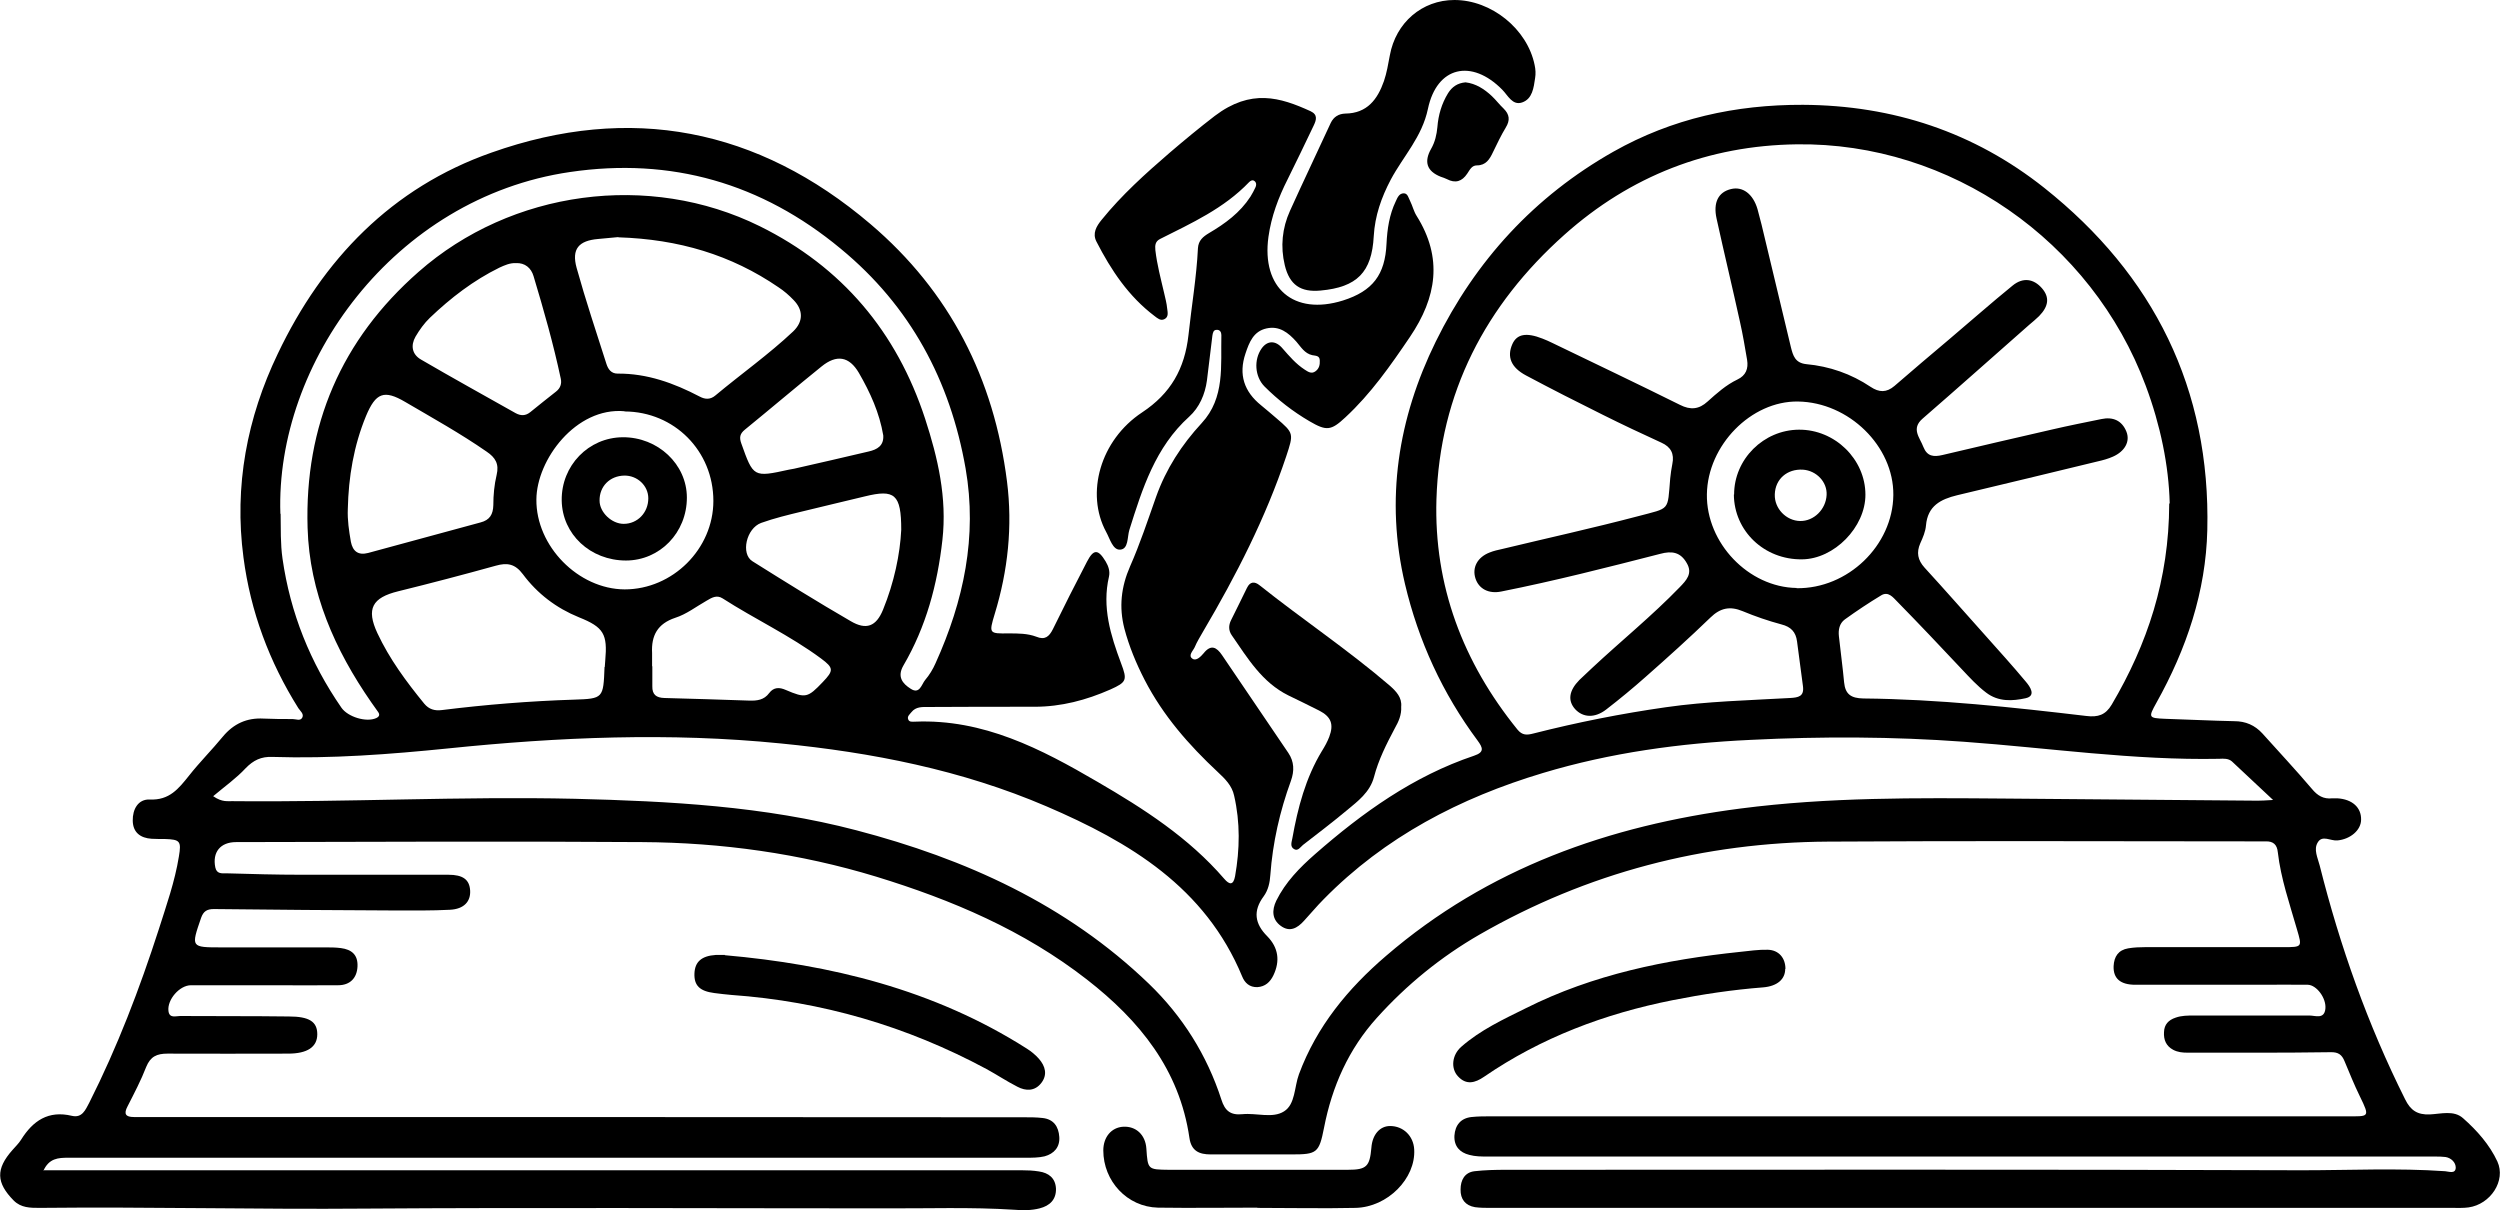 <?xml version="1.0" encoding="UTF-8"?>
<svg id="Layer_2" data-name="Layer 2" xmlns="http://www.w3.org/2000/svg" viewBox="0 0 105.66 51.14">
  <defs>
    <style>
      .cls-1 {
        stroke-width: 0px;
      }
    </style>
  </defs>
  <g id="Layer_2-2" data-name="Layer 2">
    <g>
      <path class="cls-1" d="M1.86,49.46c3.62,0,7.19,0,10.76,0,10.19,0,20.37,0,30.56,0,.24,0,.49.01.73.05.41.06.7.28.72.73.01.46-.26.72-.69.83-.35.09-.71.09-1.06.06-1.85-.12-3.7-.05-5.55-.06-7.29,0-14.58-.04-21.87.01-4.6.04-9.19-.08-13.79-.03-.39,0-.78,0-1.09-.31-.74-.75-.77-1.33-.05-2.14.12-.14.26-.27.36-.43.5-.8,1.15-1.25,2.15-1.01.43.1.57-.25.73-.55,1.19-2.36,2.13-4.82,2.94-7.33.32-1.01.68-2.02.85-3.08.11-.65.05-.72-.59-.74-.19,0-.37,0-.56-.01-.47-.03-.79-.26-.8-.76-.01-.49.23-.92.72-.9.83.04,1.22-.46,1.66-1.01.45-.57.97-1.09,1.43-1.65.45-.54,1.01-.8,1.72-.76.41.02.82.02,1.23.02.14,0,.33.1.41-.07.07-.15-.09-.27-.17-.39-1.23-1.96-2.02-4.08-2.32-6.37-.4-3.02.15-5.9,1.45-8.61,1.9-3.99,4.82-7.02,9.03-8.5,5.87-2.08,11.26-1.03,16.02,3.02,3.36,2.86,5.22,6.53,5.77,10.88.24,1.89.04,3.77-.52,5.6-.25.83-.24.83.6.82.39,0,.79,0,1.16.14.36.15.54,0,.7-.32.47-.96.95-1.91,1.44-2.85.28-.54.47-.54.79-.01.12.2.19.42.14.64-.3,1.29.07,2.48.51,3.66.27.71.24.8-.45,1.11-1.02.45-2.08.73-3.2.73-1.5,0-2.99,0-4.49.01-.26,0-.53-.02-.72.22-.07.09-.18.17-.14.29.04.14.18.11.29.11,2.89-.12,5.33,1.15,7.71,2.54,1.96,1.14,3.86,2.36,5.36,4.1.23.27.39.27.46-.11.2-1.13.22-2.27-.04-3.4-.09-.43-.39-.72-.69-1-1.22-1.14-2.31-2.38-3.09-3.89-.36-.7-.66-1.42-.86-2.18-.23-.9-.14-1.75.24-2.62.42-.95.75-1.95,1.1-2.94.42-1.18,1.08-2.2,1.93-3.12.99-1.07.8-2.43.83-3.72,0-.12-.06-.23-.2-.22-.14,0-.16.13-.18.25-.08.63-.15,1.26-.23,1.89-.08.59-.32,1.14-.75,1.53-1.43,1.29-1.98,3.04-2.53,4.79-.09.3-.03.81-.39.83-.31.02-.43-.46-.59-.75-.88-1.63-.25-3.88,1.52-5.05,1.21-.8,1.8-1.84,1.96-3.27.13-1.22.34-2.44.4-3.67.02-.33.22-.49.47-.64.68-.4,1.31-.86,1.75-1.54.08-.13.15-.26.21-.39.04-.08.05-.19-.03-.26-.09-.08-.18-.02-.24.04-1.06,1.11-2.43,1.73-3.76,2.4-.2.1-.22.26-.2.47.07.61.23,1.21.37,1.81.05.22.11.44.13.66.02.16.07.36-.12.45-.16.08-.29-.04-.41-.13-1.1-.83-1.84-1.94-2.46-3.15-.18-.35,0-.65.22-.92.85-1.05,1.85-1.95,2.87-2.83.62-.53,1.26-1.06,1.91-1.56,1.53-1.16,2.76-.79,4.05-.2.32.15.24.38.13.61-.36.76-.73,1.52-1.1,2.27-.39.77-.69,1.57-.81,2.43-.3,2.17,1.07,3.34,3.15,2.69,1.26-.4,1.78-1.09,1.84-2.4.03-.62.12-1.23.39-1.79.07-.15.14-.34.34-.34.17,0,.2.2.27.33.1.2.15.43.27.62,1.12,1.78.85,3.45-.28,5.12-.82,1.21-1.65,2.4-2.73,3.4-.61.57-.8.58-1.52.16-.7-.41-1.33-.9-1.9-1.47-.41-.42-.45-1.13-.12-1.6.24-.34.59-.36.89,0,.28.32.56.65.93.89.14.09.29.2.46.07.15-.11.19-.27.18-.45,0-.22-.18-.2-.32-.23-.32-.07-.48-.35-.67-.57-.34-.38-.72-.68-1.26-.56-.55.12-.73.58-.89,1.06-.3.89-.06,1.61.66,2.19.22.18.43.36.64.54.75.64.74.65.42,1.62-.87,2.6-2.11,5.02-3.5,7.38-.13.23-.27.45-.37.69-.07.15-.29.35-.09.48.16.11.35-.09.47-.23.31-.39.55-.26.78.08.93,1.38,1.87,2.75,2.8,4.13.25.37.26.76.11,1.18-.47,1.29-.77,2.61-.87,3.98-.02.32-.09.64-.28.9-.46.62-.38,1.16.15,1.69.47.48.55,1.04.26,1.65-.14.29-.35.48-.68.5-.33.01-.53-.18-.64-.45-1.56-3.77-4.75-5.68-8.27-7.19-3.59-1.54-7.38-2.28-11.24-2.66-4.69-.47-9.37-.27-14.04.21-2.47.25-4.95.44-7.44.36-.47-.02-.8.14-1.13.48-.39.42-.87.76-1.37,1.18.39.27.62.2.83.21,4.82.05,9.64-.21,14.46-.1,4,.1,8,.31,11.89,1.33,4.62,1.21,8.88,3.13,12.37,6.49,1.42,1.37,2.45,3.01,3.06,4.89.15.48.39.67.89.62.59-.06,1.28.19,1.76-.12.48-.3.43-1.03.63-1.57.75-2.02,2.07-3.62,3.68-5,4.31-3.71,9.43-5.51,14.99-6.23,3.7-.48,7.42-.45,11.14-.42,3.57.03,7.14.06,10.71.09.16,0,.33-.01.65-.03-.64-.6-1.19-1.12-1.74-1.63-.15-.13-.35-.12-.54-.11-3.62.07-7.19-.46-10.78-.72-3-.22-6.01-.23-9.02-.08-2.98.14-5.92.54-8.78,1.4-3.5,1.05-6.68,2.7-9.27,5.34-.29.29-.55.61-.83.91-.28.31-.6.49-.98.21-.37-.27-.38-.66-.19-1.06.39-.79.99-1.4,1.64-1.97,2.01-1.76,4.16-3.3,6.72-4.16.45-.15.37-.34.15-.64-1.48-1.99-2.5-4.21-3.07-6.62-.84-3.57-.29-7,1.3-10.24,1.68-3.42,4.17-6.14,7.51-8.03,2.48-1.4,5.16-1.99,8.01-1.98,3.81.02,7.24,1.16,10.2,3.51,4.63,3.68,7.03,8.5,6.89,14.46-.06,2.6-.88,5.03-2.15,7.3-.35.63-.34.65.38.68.97.03,1.94.08,2.91.1.48,0,.87.17,1.19.52.7.78,1.41,1.54,2.09,2.34.24.29.49.44.86.4.07,0,.15,0,.22,0,.63.04,1.01.39,1,.9,0,.45-.46.83-1,.88-.28.03-.64-.24-.83.08-.19.3,0,.66.08.98.86,3.42,2.03,6.72,3.61,9.88.23.47.52.66,1.04.64.47-.02,1.02-.19,1.41.16.59.52,1.12,1.12,1.45,1.83.37.81-.29,1.81-1.22,1.94-.22.03-.45.02-.67.02-13.55,0-27.1,0-40.65,0-.22,0-.45,0-.67-.03-.41-.07-.62-.34-.61-.75,0-.39.17-.72.59-.77.44-.05.89-.06,1.34-.06,11.21,0,22.43-.02,33.64.02,2.01,0,4.03-.1,6.04.04.15.01.44.13.45-.15,0-.22-.19-.41-.43-.45-.15-.02-.3-.02-.45-.02-13.34,0-26.69,0-40.03,0-.26,0-.53,0-.78-.07-.4-.1-.65-.36-.63-.81.03-.45.27-.74.72-.79.28-.03.56-.03.84-.03,12.05,0,24.11,0,36.16,0,.93,0,.99.06.55-.84-.24-.49-.44-.99-.65-1.49-.11-.27-.26-.39-.59-.38-2.02.03-4.04.02-6.05.02-.21,0-.41-.02-.6-.12-.3-.16-.41-.42-.39-.75.01-.32.19-.51.49-.61.25-.09.51-.09.78-.09,1.63,0,3.25,0,4.88,0,.24,0,.62.17.67-.28.05-.45-.37-1.01-.74-1.02-.67-.01-1.35,0-2.02,0-1.76,0-3.51,0-5.27,0-.64,0-.94-.27-.92-.79.02-.4.2-.68.62-.75.24-.04.48-.05.72-.05,1.94,0,3.89,0,5.83,0,.81,0,.8,0,.58-.75-.31-1.08-.68-2.14-.81-3.26-.03-.32-.19-.47-.51-.46-.09,0-.19,0-.28,0-6.07,0-12.15-.03-18.22.01-5.24.03-10.17,1.31-14.73,3.93-1.63.94-3.08,2.12-4.34,3.52-1.19,1.32-1.89,2.89-2.23,4.64-.21,1.07-.3,1.13-1.37,1.13-1.14,0-2.28,0-3.42,0-.48,0-.82-.14-.9-.7-.42-2.89-2.11-4.96-4.33-6.69-2.67-2.08-5.71-3.37-8.91-4.35-3.22-.98-6.53-1.44-9.89-1.46-5.72-.04-11.44-.01-17.16,0-.67,0-1.01.43-.88,1.07.06.29.29.25.49.25,1.05.03,2.09.06,3.14.06,2.07,0,4.15,0,6.22,0,.61,0,.89.2.92.66.03.47-.26.79-.85.82-.76.04-1.53.03-2.3.03-2.56-.01-5.12-.03-7.68-.06-.29,0-.44.09-.54.37-.43,1.25-.44,1.25.87,1.25,1.46,0,2.92,0,4.37,0,.22,0,.45,0,.67.03.45.06.72.28.7.77-.02.49-.31.8-.82.8-.93.01-1.87,0-2.8,0-1.14,0-2.28,0-3.42,0-.48,0-1.01.61-.95,1.09.04.32.31.21.49.21,1.53.01,3.06,0,4.6.02.86,0,1.2.22,1.2.75,0,.54-.42.82-1.23.82-1.7,0-3.4.01-5.1,0-.45,0-.72.12-.9.56-.22.57-.51,1.12-.79,1.67-.17.32-.08.45.27.45.24,0,.49,0,.73,0,12.3,0,24.59,0,36.89.01.26,0,.52,0,.78.03.47.05.68.36.71.8.03.43-.22.71-.62.82-.25.06-.52.06-.78.06-13.49,0-26.99,0-40.48,0-.43,0-.82.02-1.06.56ZM91.7,21.26c-.04-1.58-.39-3.29-1.01-4.95-2.28-6.13-8.26-10.3-14.76-10.21-3.72.05-7.02,1.33-9.81,3.82-3.34,2.98-5.27,6.69-5.41,11.18-.11,3.65,1.12,6.89,3.42,9.73.21.26.41.24.68.17,1.85-.47,3.71-.84,5.6-1.11,1.74-.25,3.5-.29,5.25-.39.34-.02.6-.06.54-.5-.09-.63-.16-1.26-.25-1.89-.05-.4-.26-.62-.66-.72-.56-.15-1.11-.34-1.64-.56-.53-.22-.94-.14-1.36.27-.89.86-1.8,1.68-2.73,2.5-.54.48-1.11.95-1.68,1.39-.48.37-.98.34-1.31-.02-.32-.36-.26-.78.18-1.23.17-.17.36-.33.53-.5,1.23-1.15,2.54-2.21,3.71-3.42.28-.29.56-.58.3-1.02-.26-.46-.62-.53-1.13-.39-2.22.57-4.45,1.14-6.71,1.59-.54.11-.95-.12-1.09-.55-.15-.46.08-.9.6-1.1.17-.07.36-.11.54-.15,1.91-.46,3.82-.88,5.72-1.38,1.39-.37,1.25-.2,1.37-1.6.02-.2.05-.41.09-.61.09-.43-.06-.72-.46-.9-.83-.38-1.66-.77-2.48-1.18-1.09-.54-2.17-1.09-3.24-1.66-.64-.34-.82-.79-.58-1.33.19-.42.58-.5,1.27-.23.14.05.28.12.41.18,1.8.87,3.61,1.73,5.4,2.62.45.23.81.19,1.17-.14.39-.35.78-.7,1.26-.93.36-.17.47-.46.41-.83-.09-.53-.18-1.07-.3-1.6-.32-1.46-.67-2.91-.99-4.37-.15-.68.07-1.12.61-1.25.49-.12.93.2,1.12.85.06.22.11.43.17.65.41,1.73.83,3.45,1.24,5.18.09.36.18.67.65.72.98.09,1.9.41,2.72.96.36.24.67.25,1.01-.04.76-.66,1.53-1.31,2.3-1.96.9-.76,1.78-1.54,2.69-2.28.44-.36.89-.29,1.24.11.33.38.29.76-.12,1.18-.13.13-.28.25-.42.37-1.5,1.32-2.99,2.65-4.5,3.96-.5.43-.12.8.03,1.2.16.4.43.43.81.34,1.54-.37,3.09-.72,4.64-1.08.69-.16,1.39-.3,2.08-.44.48-.1.86.06,1.05.53.17.42-.07.84-.57,1.06-.2.09-.42.15-.64.2-1.98.48-3.96.96-5.94,1.43-.7.17-1.25.45-1.32,1.28-.02.25-.13.51-.24.75-.17.39-.11.71.18,1.03.87.95,1.72,1.92,2.58,2.88.57.64,1.15,1.28,1.7,1.94.18.21.45.6-.01.7-.55.12-1.15.16-1.67-.24-.37-.28-.69-.63-1.01-.97-.91-.97-1.82-1.93-2.75-2.88-.17-.17-.37-.44-.67-.26-.53.32-1.04.66-1.54,1.02-.23.17-.28.44-.25.71.07.65.16,1.3.22,1.95.05.5.29.67.81.68,3.16.03,6.3.37,9.43.74.49.06.81-.04,1.07-.48,1.51-2.56,2.42-5.29,2.43-8.48ZM11.86,21.71c.01.63-.01,1.27.08,1.9.33,2.3,1.17,4.39,2.49,6.3.27.39,1.05.63,1.47.44.15-.07.15-.16.08-.26-.09-.14-.2-.27-.29-.41-1.54-2.22-2.61-4.64-2.69-7.37-.13-4.32,1.42-7.95,4.69-10.82,3.92-3.45,9.74-4.24,14.42-1.93,3.48,1.72,5.79,4.47,6.99,8.14.54,1.66.93,3.34.73,5.12-.21,1.88-.69,3.67-1.65,5.31-.27.47-.04.76.31.98.38.25.46-.19.61-.37.18-.21.33-.46.44-.71,1.19-2.63,1.77-5.36,1.27-8.23-.65-3.71-2.33-6.86-5.28-9.29-3.34-2.77-7.17-3.87-11.44-3.24-7.45,1.09-12.46,8.09-12.24,14.45ZM26.14,10.02c-.19.02-.53.05-.86.08-.82.07-1.13.42-.91,1.22.38,1.37.83,2.71,1.26,4.06.07.22.2.41.47.41,1.25-.01,2.38.4,3.47.97.24.13.46.13.67-.05,1.09-.91,2.25-1.73,3.28-2.7.43-.41.44-.9.02-1.33-.19-.2-.41-.39-.64-.54-2-1.37-4.22-2.03-6.77-2.11ZM25.56,28.19s.01-.15.02-.27c.1-1.12-.06-1.41-1.11-1.83-.96-.39-1.76-1-2.37-1.82-.33-.44-.66-.5-1.15-.36-1.37.38-2.74.74-4.12,1.08-1.1.27-1.36.74-.88,1.77.51,1.09,1.22,2.05,1.98,2.98.2.24.44.31.75.27,1.85-.23,3.71-.38,5.58-.44,1.24-.04,1.24-.06,1.29-1.38ZM14.7,21.51c-.02.47.05.93.13,1.39.08.4.31.58.73.47,1.59-.43,3.17-.86,4.75-1.29.39-.1.53-.34.54-.73,0-.43.04-.86.14-1.28.11-.46-.05-.73-.42-.98-1.11-.77-2.28-1.42-3.44-2.1-.9-.53-1.25-.39-1.66.59-.52,1.26-.74,2.58-.77,3.93ZM21.8,11.12c-.25-.01-.47.09-.69.19-1.1.54-2.06,1.28-2.94,2.12-.24.23-.44.51-.61.8-.21.37-.15.75.24.97,1.32.77,2.66,1.51,3.99,2.26.22.12.42.12.62-.04.36-.3.73-.58,1.09-.87.18-.14.25-.33.2-.55-.31-1.46-.72-2.9-1.15-4.33-.1-.34-.36-.57-.75-.55ZM75.93,24.86c2.16.03,4.07-1.8,4.09-3.94.02-2.06-1.88-3.92-4.03-3.95-1.98-.03-3.82,1.85-3.85,3.92-.03,2.06,1.76,3.93,3.79,3.96ZM38.09,22.39c0-1.51-.28-1.72-1.54-1.41-.89.22-1.78.42-2.66.64-.58.14-1.16.28-1.72.48-.63.23-.87,1.31-.37,1.62,1.37.86,2.75,1.72,4.15,2.53.66.39,1.08.23,1.37-.48.47-1.15.72-2.35.77-3.38ZM27.57,28.16c0,.28,0,.56,0,.84-.01.36.17.49.51.5,1.19.03,2.39.07,3.58.11.33.01.63-.02.85-.32.19-.25.43-.25.7-.13.84.36.93.33,1.56-.33.47-.49.47-.6-.07-1-1.31-.97-2.79-1.66-4.16-2.54-.25-.16-.46-.03-.68.1-.44.25-.85.57-1.32.72-.75.25-1.02.75-.98,1.49,0,.19,0,.37,0,.56ZM26.39,17.38c-2.05-.18-3.71,2.05-3.72,3.73-.02,1.97,1.77,3.79,3.73,3.8,2.03,0,3.75-1.71,3.75-3.74,0-2.11-1.65-3.77-3.75-3.78ZM37.33,18.4c-.16-.95-.55-1.81-1.03-2.64-.41-.7-.94-.79-1.58-.27-1.09.88-2.16,1.79-3.24,2.67-.21.17-.24.33-.15.58.51,1.43.51,1.44,2.01,1.11.07-.02.15-.02.22-.04,1.05-.24,2.11-.48,3.16-.73.35-.08.64-.24.61-.68Z"/>
      <path class="cls-1" d="M61.47,0c1.56,0,3.08,1.22,3.39,2.75.04.18.05.37.02.55-.06.4-.11.88-.55,1.03-.41.14-.6-.3-.84-.54-1.29-1.31-2.76-.99-3.14.81-.25,1.19-1.04,2-1.57,2.99-.4.76-.67,1.53-.72,2.39-.08,1.53-.71,2.16-2.25,2.3-.84.08-1.31-.24-1.51-1.07-.19-.79-.11-1.57.22-2.3.56-1.24,1.15-2.47,1.72-3.71.13-.27.34-.39.62-.4.92-.01,1.36-.6,1.63-1.37.12-.35.18-.72.25-1.09C58.99.96,60.1,0,61.47,0Z"/>
      <path class="cls-1" d="M59.22,29.87c.02.34-.11.63-.27.91-.35.66-.69,1.33-.88,2.06-.17.64-.68,1.02-1.15,1.41-.6.5-1.23.98-1.85,1.46-.11.09-.21.27-.37.18-.19-.1-.11-.3-.08-.46.23-1.29.56-2.55,1.25-3.69.12-.19.23-.39.31-.6.2-.53.08-.85-.43-1.11-.43-.22-.87-.43-1.3-.64-1.11-.55-1.72-1.57-2.39-2.54-.14-.2-.14-.42-.03-.64.22-.45.45-.9.67-1.36.13-.27.32-.29.54-.11,1.81,1.44,3.74,2.73,5.5,4.24.27.24.52.5.48.89Z"/>
      <path class="cls-1" d="M30.63,40.37c4.43.39,8.83,1.44,12.77,3.95.19.12.37.27.51.43.27.31.37.67.1,1.02-.27.35-.65.35-1.01.16-.45-.23-.87-.51-1.31-.75-3.37-1.81-6.96-2.86-10.78-3.13-.24-.02-.48-.05-.72-.08-.62-.08-.86-.32-.84-.83.02-.49.3-.74.9-.78.07,0,.15,0,.39,0Z"/>
      <path class="cls-1" d="M53.14,51.04c-1.4,0-2.8.02-4.2,0-1.3-.03-2.31-1.12-2.31-2.42,0-.56.34-.97.84-1,.54-.03.94.34.98.92.06.89.06.89.95.9,2.52,0,5.04,0,7.56,0,.8,0,.93-.14,1-.93.04-.56.36-.92.79-.92.56,0,.99.42,1.02.99.07,1.22-1.12,2.44-2.48,2.47-1.38.03-2.76,0-4.15,0,0,0,0,0,0,0Z"/>
      <path class="cls-1" d="M75.45,40.95c0,.44-.34.73-.93.78-1.29.1-2.56.29-3.82.54-2.87.57-5.56,1.58-7.98,3.24-.38.26-.75.36-1.1-.02-.31-.33-.26-.9.14-1.25.81-.71,1.78-1.16,2.73-1.63,2.85-1.43,5.91-2.05,9.05-2.38.39-.04.78-.1,1.17-.09.47.01.75.35.75.81Z"/>
      <path class="cls-1" d="M61.94,3.48c.43.05.79.28,1.11.58.18.17.32.36.5.53.25.25.28.49.09.8-.2.33-.37.69-.54,1.04-.14.3-.3.56-.68.56-.22,0-.3.19-.41.35-.22.33-.5.42-.86.23-.08-.04-.17-.07-.26-.1q-.88-.35-.4-1.19c.16-.28.23-.59.26-.91.04-.51.18-.99.45-1.43.17-.27.4-.43.74-.46Z"/>
      <path class="cls-1" d="M73.29,20.9c0-1.49,1.24-2.73,2.74-2.74,1.52-.01,2.81,1.25,2.81,2.75,0,1.37-1.32,2.72-2.68,2.73-1.6.02-2.87-1.2-2.88-2.74ZM75.01,20.9c-.02.59.48,1.11,1.07,1.12.58.01,1.09-.49,1.12-1.1.03-.55-.43-1.03-1-1.07-.67-.04-1.17.4-1.19,1.04Z"/>
      <path class="cls-1" d="M26.46,23.69c-1.51,0-2.7-1.11-2.72-2.54-.02-1.47,1.13-2.66,2.58-2.67,1.48-.01,2.71,1.14,2.71,2.55,0,1.48-1.14,2.66-2.58,2.66ZM26.39,20.1c-.62.01-1.06.46-1.05,1.06,0,.49.51.98,1.02.98.58,0,1.04-.47,1.04-1.08,0-.53-.46-.97-1.02-.96Z"/>
    </g>
  </g>
</svg>